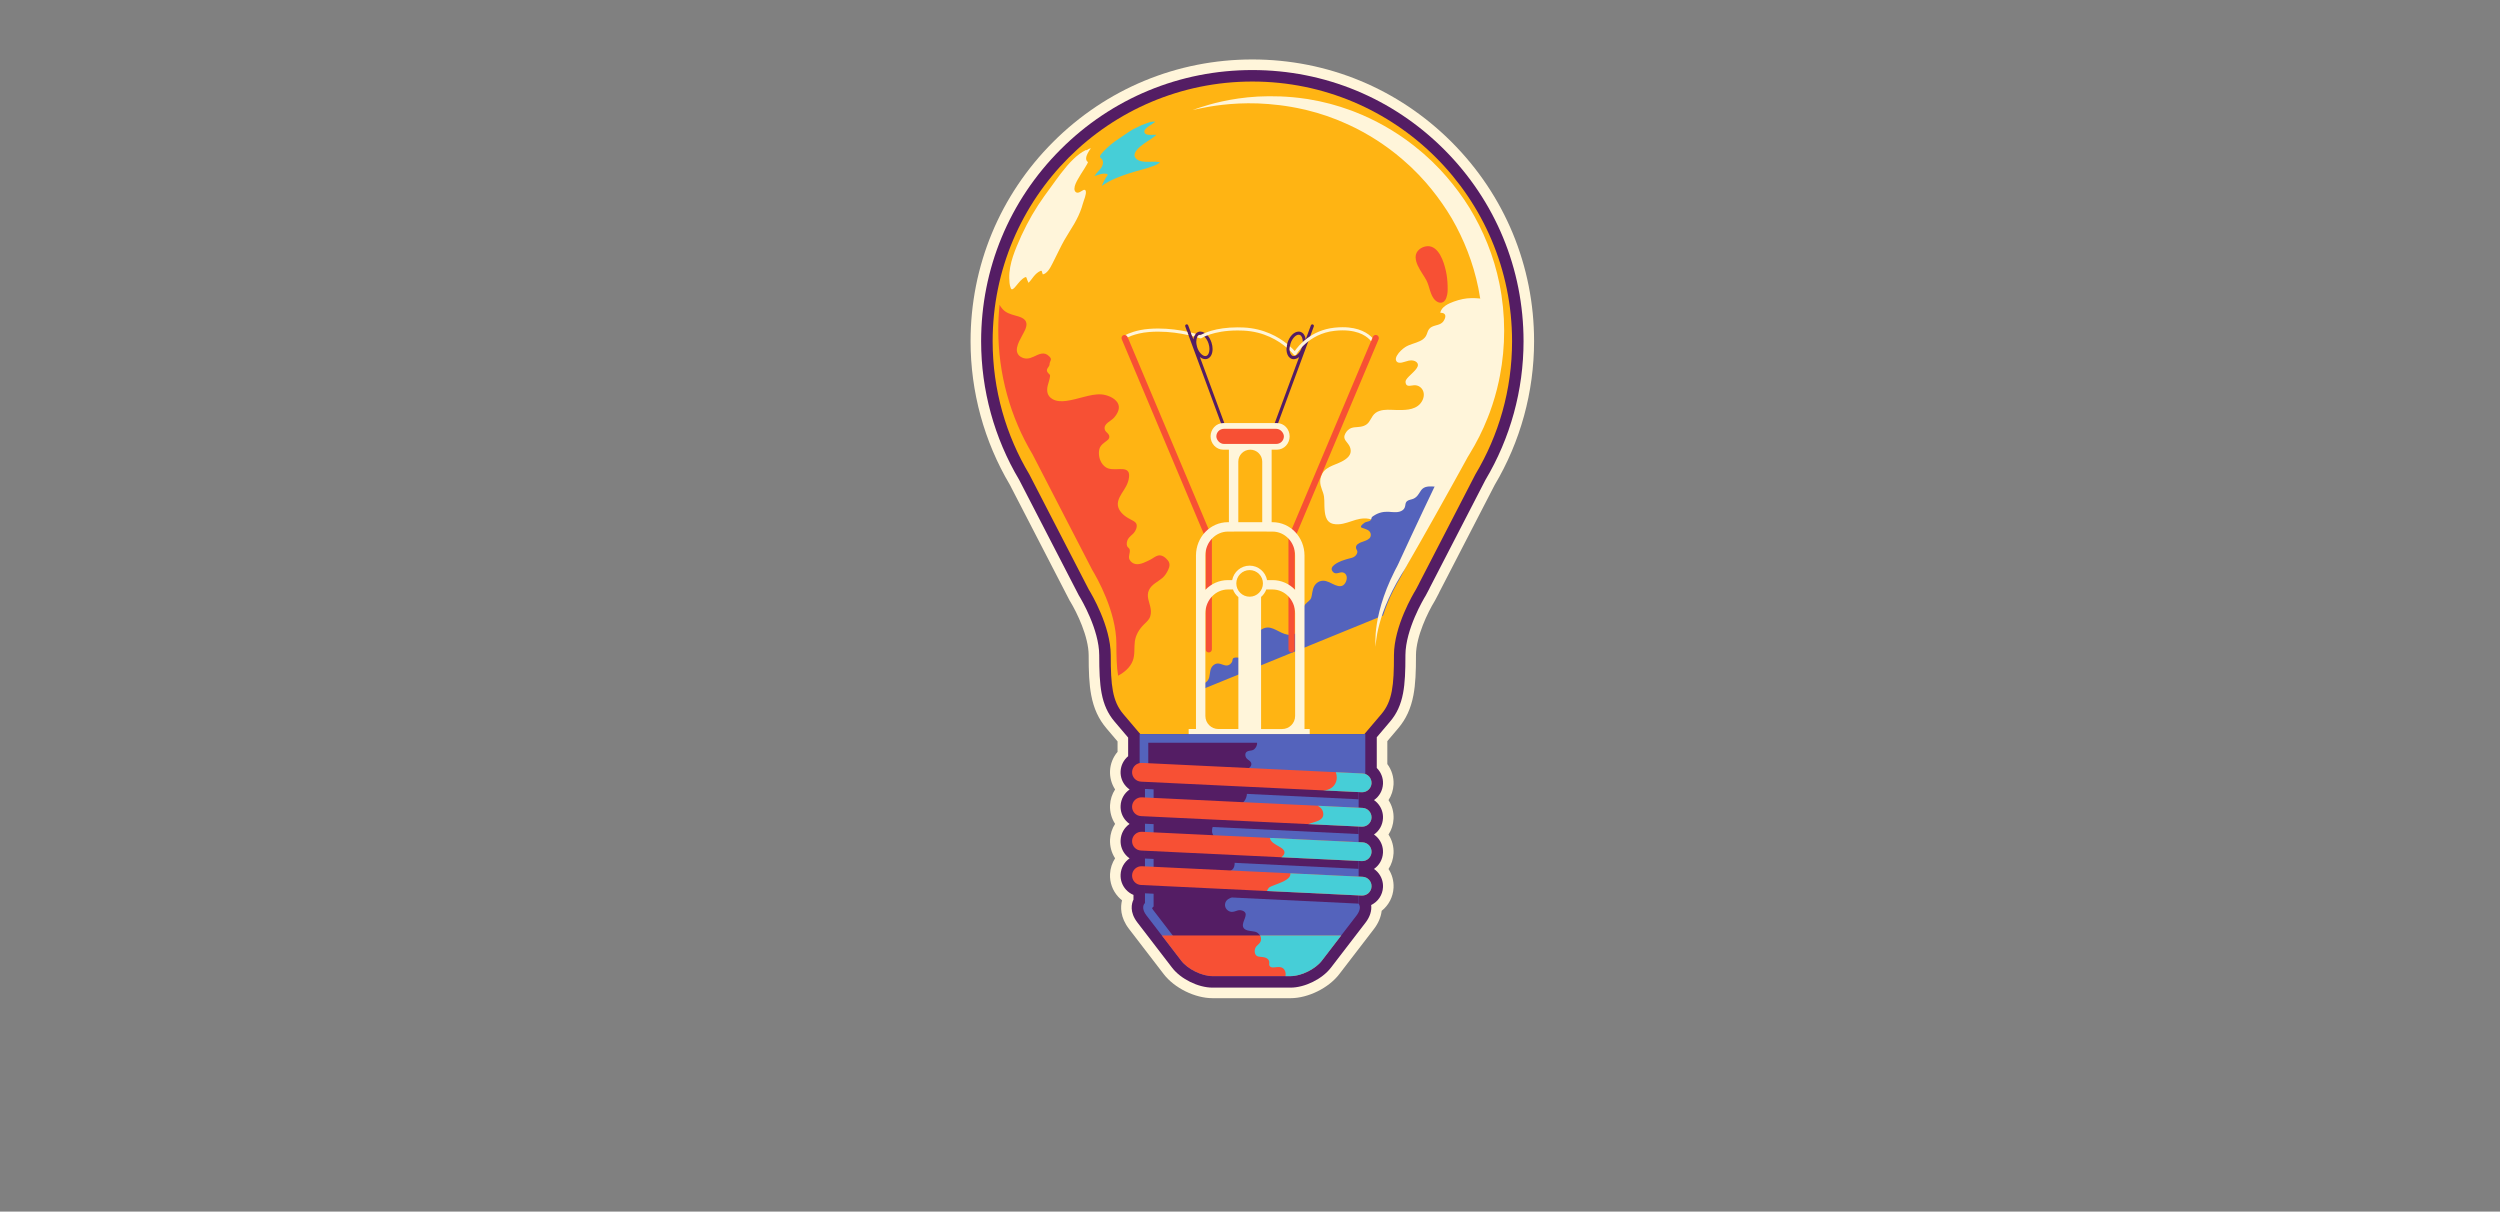<?xml version="1.0" encoding="UTF-8"?> <svg xmlns="http://www.w3.org/2000/svg" id="_Слой_2" data-name="Слой 2" viewBox="0 0 1465 710"><rect x="0" y="0" width="1465" height="710" fill="#808080" stroke="none"/> <defs> <style> .cls-1 { fill: #46ced7; } .cls-2 { fill: #f75034; } .cls-3 { fill: #fff5da; } .cls-4 { fill: #ffb413; } .cls-5 { fill: #5463bc; } .cls-6 { fill: none; } .cls-7 { fill: #541d64; } </style> </defs> <g id="lamp_On"> <g> <rect class="cls-6" width="1465" height="710"></rect> <g> <path class="cls-3" d="M710.55,584.93c-10.31,0-22.34-5.93-28.62-14.11l-20.35-26.5c-5.17-6.76-5.05-12.85-4.07-16.73-.8-.63-1.55-1.33-2.25-2.1-3.32-3.65-5.01-8.36-4.78-13.29,.16-3.37,1.2-6.53,2.97-9.23-2.11-3.22-3.15-7.02-2.97-10.95,.16-3.37,1.2-6.53,2.97-9.23-2.11-3.23-3.15-7.02-2.97-10.95,.16-3.37,1.2-6.53,2.97-9.23-2.11-3.22-3.15-7.02-2.97-10.94,.2-4.1,1.77-8.01,4.41-11.1v-6.09c-1.67-1.96-3.87-4.55-6.56-7.74-4.58-5.41-7.4-11.57-8.88-19.39-1.23-6.51-1.49-13.98-1.49-23.19v-.19c-.04-10.86-6.78-24.84-10.8-31.48l-.29-.44-35.06-67.9c-15.09-25.41-23.06-54.52-23.06-84.2,0-44.1,17.17-85.56,48.36-116.75,31.18-31.18,72.65-48.36,116.75-48.36s85.56,17.17,116.75,48.36c31.18,31.18,48.36,72.65,48.36,116.75,0,29.72-7.99,58.86-23.12,84.29l-32.47,62.89-.17,.41-2.33,4.42-.21,.35c-4,6.55-10.8,20.55-10.91,31.49,0,.19,0,.38,0,.55v.1c0,9.02-.26,16.39-1.49,22.89-1.48,7.82-4.31,13.98-8.89,19.4-2.61,3.09-4.76,5.62-6.41,7.56v13.44c2.54,3.41,3.85,7.61,3.65,11.89-.16,3.37-1.2,6.53-2.96,9.24,2.11,3.22,3.15,7.02,2.96,10.94-.16,3.37-1.2,6.54-2.97,9.24,2.11,3.22,3.15,7.02,2.97,10.94-.16,3.37-1.2,6.53-2.96,9.24,2.11,3.22,3.15,7.02,2.96,10.94-.26,5.4-2.84,10.32-6.96,13.57-.42,3.63-1.95,7.27-4.47,10.57l-20.37,26.52c-6.26,8.17-18.29,14.1-28.6,14.1h-45.67Z"></path> <path class="cls-7" d="M710.55,578.75c-8.41,0-18.6-5.03-23.71-11.69l-20.35-26.5c-4.7-6.14-3.38-11.11-2.27-13.41v-2.73c-1.66-.68-3.15-1.73-4.38-3.08-2.2-2.42-3.33-5.56-3.17-8.83,.19-3.94,2.19-7.4,5.27-9.51-.76-.53-1.47-1.14-2.1-1.84-2.2-2.42-3.33-5.55-3.17-8.82,.19-3.94,2.19-7.4,5.27-9.51-.76-.53-1.47-1.14-2.1-1.84-2.2-2.42-3.33-5.56-3.17-8.83,.19-3.94,2.19-7.4,5.28-9.51-.76-.53-1.47-1.15-2.11-1.85-2.2-2.42-3.33-5.55-3.17-8.82,.16-3.44,1.79-6.66,4.42-8.84v-10.92c-1.75-2.05-4.45-5.23-8.02-9.45-3.87-4.57-6.26-9.83-7.53-16.55-1.14-6.04-1.38-13.18-1.39-22.04v-.24c-.05-15.02-10.46-32.6-11.76-34.73l-.17-.26-34.99-67.77c-14.58-24.49-22.29-52.57-22.29-81.2,0-42.45,16.53-82.36,46.55-112.38,30.02-30.02,69.93-46.55,112.38-46.55s82.36,16.53,112.38,46.55c30.02,30.02,46.55,69.93,46.55,112.38,0,28.67-7.73,56.78-22.35,81.29l-32.67,63.28-.16,.38-2.11,4-.11,.18c-1.2,1.96-11.7,19.59-11.82,34.73,0,.17,0,.34,0,.49v.1c0,8.71-.24,15.75-1.38,21.78-1.27,6.72-3.67,11.98-7.54,16.55-3.47,4.11-6.12,7.23-7.87,9.28v17.99c2.47,2.44,3.82,5.84,3.65,9.31-.19,3.94-2.18,7.4-5.27,9.51,.76,.53,1.46,1.14,2.09,1.84,2.2,2.42,3.33,5.55,3.17,8.82-.19,3.94-2.19,7.41-5.27,9.52,.76,.53,1.47,1.14,2.1,1.84,2.2,2.42,3.33,5.55,3.17,8.82-.19,3.94-2.19,7.4-5.27,9.51,.76,.53,1.47,1.15,2.11,1.85,2.2,2.42,3.32,5.55,3.17,8.82-.22,4.57-2.92,8.55-6.93,10.46,.42,3.3-.7,6.91-3.23,10.22l-20.36,26.51c-5.11,6.66-15.3,11.69-23.7,11.69h-45.67Z"></path> <path class="cls-4" d="M886.07,199.97c0-84.05-68.14-152.19-152.19-152.19s-152.19,68.14-152.19,152.19c0,28.52,7.85,55.2,21.5,78.02h0l34.87,67.54,.04,.06c1.45,2.36,12.75,21.27,12.8,38.32,0,.12,0,.21,0,.26,0,8.67,.24,15.35,1.27,20.79,1.03,5.46,2.86,9.68,6.06,13.45,4.54,5.37,7.67,9.04,9.21,10.85l.78,.91h131.33l.77-.91c1.54-1.81,4.67-5.48,9.22-10.86,3.19-3.76,5.02-7.98,6.06-13.45,1.02-5.38,1.26-12,1.26-20.54,0-.16,0-.33,0-.53,.08-17.07,11.36-35.93,12.81-38.3l1.87-3.54,.15-.35,32.89-63.71h0c13.65-22.81,21.5-49.5,21.5-78.02Z"></path> <g> <path class="cls-1" d="M671.37,94.82c-2.13-.12-5.28-.6-6.3-2.81-.64-1.4,.12-2.86,.98-3.97,1.19-1.52,2.76-2.73,4.31-3.85,1.46-1.06,2.98-2.02,4.49-3,.67-.44,1.33-.89,1.95-1.41,.28-.23,.54-.48,.77-.76,0,0,0,0,0,0-.1-.02-.12-.02-.23-.03-.28-.02-.57-.02-.86-.01-.74,.02-1.48,.07-2.23,.06-1.19,0-2.96-.04-3.54-1.31-.71-1.53,1.43-2.99,2.43-3.72,.84-.61,1.71-1.17,2.57-1.74,.42-.28,.87-.56,1.27-.88-.9-.24-1.9-.14-2.79,.05-.57,.12-4.2,1.54-5.21,1.88-1.7,.81-3.36,1.74-5.1,2.47-.75,.45-1.48,.92-2.19,1.37-1.42,.91-2.8,1.87-4.18,2.83-1.44,1-2.93,1.95-4.35,2.99-1.64,1.2-3.19,2.5-4.66,3.9-1.1,1.04-2.22,2.16-3.17,3.35-.41,.51-.93,1.16-.65,1.84,.23,.55,.83,.91,1.16,1.4,.75,1.12,.58,2.62,.06,3.79-1.03,2.29-3.34,3.74-4.52,5.92,2.41-.72,4.8-1.9,7.34-1.24,.29,.08,.48,.47,.3,.73-1.36,1.97-2.5,4.05-3.36,6.26,2.58-1.84,5.38-3.31,8.31-4.53,4.88-2.04,9.93-3.59,15.03-4.97,2.28-.61,4.56-1.25,6.76-2.12,1.28-.5,3.01-1.15,3.96-2.29-2.72-.55-5.61-.06-8.36-.21Z"></path> <path class="cls-3" d="M636.9,87.97c-.21,.11-.42,.07-.57-.04-2.73,1.28-5.14,3.23-7.3,5.3-2.65,2.54-5,5.37-7.24,8.27-2.07,2.68-4.02,5.45-6.02,8.19-2.54,3.48-5.1,6.93-7.44,10.55-4.91,7.58-9,15.56-12.44,23.91-1.65,4.01-3.14,8.11-3.92,12.39-.39,2.14-.59,4.31-.54,6.49,.04,1.83,.14,3.84,.78,5.57,.24,.66,.55,1.19,1.2,.85,.86-.45,1.52-1.35,2.14-2.07,1.54-1.8,3.07-4.01,5.32-4.99,.24-.1,.57,.05,.64,.3,.3,1.04,.69,2.07,1.2,3.03,1.14-1.08,2.01-2.45,2.99-3.66,1.15-1.41,2.47-2.7,4.19-3.37,.31-.12,.63,.12,.67,.43,.07,.59,.36,1.12,.54,1.68,.54-.12,1.05-.35,1.51-.67,1.28-.89,2.23-2.25,2.99-3.58,.85-1.48,1.58-3.04,2.35-4.56,1.9-3.77,3.69-7.6,5.76-11.28,1.82-3.24,3.92-6.31,5.77-9.52,1.75-3.04,3.29-6.21,4.38-9.55,.46-1.41,.81-2.85,1.32-4.25,.45-1.23,.89-2.49,1.09-3.79,.1-.68,.26-2.24-.76-2.36-.43-.05-.94,.29-1.29,.49-.49,.28-.97,.59-1.48,.84-.84,.42-1.79,.59-2.5-.16-.48-.5-.65-1.19-.63-1.87,.05-1.91,1.09-3.79,1.98-5.42,1.16-2.11,2.49-4.13,3.78-6.16,.53-.84,1.06-1.69,1.54-2.57,.24-.45,.5-.92,.66-1.41-1.78-1.09-1.04-3.48-.23-5.06,.54-1.07,1.2-2.08,1.92-3.05-.38,.09-.76,.21-1.13,.33-.4,.27-.8,.53-1.23,.76Z"></path> <path class="cls-2" d="M848.3,167.26c-.09-2.8-.37-5.61-.98-8.35-.72-3.25-1.72-6.57-3.37-9.47-1.59-2.8-4.09-5.4-7.56-5.17-3.39,.22-6.88,2.73-6.84,6.36,.03,3.48,2.08,6.73,3.86,9.58,.83,1.33,1.71,2.64,2.45,4.03,1.01,1.89,1.49,4.02,2.15,6.05,.7,2.14,1.52,4.41,3.3,5.9,.73,.61,1.58,1.09,2.52,1.19,.03,0,.05,.01,.08,.01,.63,.08,1.25-.07,1.79-.39,.11-.06,.21-.13,.31-.2,0,0,.02,0,.03-.02,0,0,.01-.01,.02-.02,.27-.2,.5-.45,.7-.73,.68-.93,1.03-2.14,1.26-3.22,.4-1.84,.34-3.69,.28-5.56Z"></path> <path class="cls-3" d="M789.77,268.03c-1.96,1.95-4.58,3-7.1,4.02-2.41,.98-4.98,1.99-6.76,3.96-2.02,2.22-2.69,5.6-2,8.48,.36,1.52,.99,2.95,1.47,4.43,.47,1.46,.64,2.89,.67,4.42,.04,2.28,.02,4.57,.32,6.84,.24,1.87,.73,3.89,2.08,5.29,1.54,1.59,3.85,1.88,5.96,1.76,3.51-.19,6.72-1.63,10.05-2.6,3.34-.98,6.75-1.24,10.05,.07,2.95,1.17,5.42,3.17,8.07,4.88,1.41,.91,2.88,1.74,4.48,2.27,1.87,.62,3.83,.8,5.79,.75,2-.05,3.98-.33,5.97-.53,1.53-.15,3.07-.24,4.6-.3l20.89-40.45h0c13.65-22.81,21.5-49.5,21.5-78.02,0-5.8-.34-11.51-.97-17.14-2.6-.53-5.21-1-7.85-1.26-3.24-.31-6.53-.32-9.73,.32-1.78,.35-3.55,.88-5.26,1.49-3.04,1.09-7.38,3.01-7.98,6.6,.9-.03,1.89,.07,2.51,.73,.68,.73,.48,1.82,.15,2.66-.47,1.19-1.15,2.21-2.27,2.87-1.09,.65-2.36,.92-3.56,1.27-1.31,.39-2.61,.91-3.45,2.05-.9,1.22-1.07,2.8-1.85,4.09-1.58,2.61-4.99,3.55-7.69,4.48-1.49,.51-3,1.05-4.34,1.91-.92,.6-1.78,1.29-2.57,2.06-.89,.87-1.72,1.84-2.33,2.93-.49,.87-.93,2.02-.48,2.99,.61,1.3,2.08,1.37,3.31,1.12,1.39-.28,2.71-.83,4.09-1.14,1.65-.38,4.19-.09,5.12,1.59,.73,1.32-.34,2.78-1.16,3.76-1.2,1.43-2.63,2.64-3.93,3.97-.57,.58-1.14,1.19-1.56,1.89-.44,.73-.44,1.4-.2,2.24,.59,2.11,3.32,1.04,4.87,.96,2.46-.14,4.68,1.41,5.41,3.77,.79,2.54-.25,5.29-1.97,7.2-1.71,1.89-4.18,2.82-6.64,3.22-2.5,.41-5.04,.36-7.57,.31-3.2-.06-6.5-.48-9.6,.58-1.65,.56-2.92,1.48-3.9,2.91-.79,1.17-1.4,2.46-2.23,3.6-1.74,2.36-4.33,2.78-7.08,2.96-1.45,.09-2.93,.22-4.2,.98-1.38,.82-2.56,2.4-3.01,3.95-.66,2.28,1.52,3.84,2.59,5.58,.74,1.2,1.19,2.62,1.01,4.04-.16,1.24-.83,2.32-1.7,3.19Z"></path> <path class="cls-5" d="M847.4,282.93c-1.1,.8-2.12,1.67-3.44,2.09-.95,.3-1.94,.27-2.92,.17-1.25-.12-2.49-.22-3.75-.12-1.33,.11-2.66,.42-3.68,1.33-.77,.68-1.29,1.57-1.83,2.42-.56,.89-1.17,1.77-1.97,2.46-.98,.85-1.98,1.21-3.23,1.5-1.5,.34-2.74,1.01-2.97,2.67-.2,1.42-.41,2.58-1.64,3.5-2.26,1.68-5.39,1.15-8,.98-3.14-.2-6.05,.42-8.71,2.15-.38,.25-.9,.52-1.22,.85-.23,.24-.27,.47-.35,.79-.11,.47-.23,.9-.61,1.22-1.08,.9-2.61,.66-3.7,1.56-.51,.42-1.91,1.39-1.89,2.18,.01,.41,.6,.6,.91,.72,1.37,.55,3.02,.8,4.07,1.94,1.05,1.14,1.13,2.99,.03,4.11-1.18,1.2-3.04,1.62-4.56,2.2-1.45,.55-3.53,1.49-3.34,3.4,.07,.78,.74,1.36,.81,2.15,.09,1.05-.67,2.15-1.45,2.78-1.02,.82-2.36,1.09-3.6,1.38-.98,.23-1.93,.54-2.88,.86-1.89,.62-3.82,1.44-5.41,2.65-.66,.5-1.36,1.15-1.64,1.96-.31,.92,.15,1.76,.79,2.41,1.92,1.94,4.3-.72,6.42,.47,2.21,1.25,1.78,4.26,.58,6.06-.63,.95-1.43,1.6-2.59,1.72-1.11,.11-2.21-.23-3.23-.64-2.29-.93-4.64-2.62-7.21-2.54-2.87,.1-4.96,2.18-5.73,4.81-.36,1.23-.52,2.52-.76,3.78-.15,.78-.31,1.6-.77,2.26-.51,.72-1.26,1.27-1.92,1.85-.85,.76-1.58,1.53-2.06,2.59-1.76,3.89-.12,8.42-1.66,12.35-.76,1.94-2.35,3.25-4.34,3.83-2.35,.69-4.73,0-6.89-.97-2.19-.99-4.26-2.37-6.63-2.91-2.45-.56-5.17,.34-6.63,2.45-1.44,2.09-1.47,4.83-1.37,7.27,.1,2.25,.72,4.9-.36,7-.81,1.58-2.53,1.88-4.15,1.73-2.08-.19-4.09-.85-6.17-.98-.85-.05-2.47-.23-3.15,.45-.4,.41-.34,1.18-.51,1.7-.31,.91-.99,1.58-1.8,2.07-.98,.59-2.05,.45-3.1,.13-1.33-.4-2.71-1.08-4.13-.87-1.36,.21-2.65,1.32-3.25,2.53-1.11,2.24-.57,4.95-1.89,7.14-.54,.89-1.35,1.38-2.2,1.92-1.23,.77-2.3,1.82-2.77,3.22-.11,.34-.2,.69-.26,1.04l107.76-44.01c3.47-11.02,8.93-20.16,9.91-21.77l1.87-3.54,.15-.36,27.62-53.49c-.94,.31-1.81,.8-2.61,1.39Z"></path> <path class="cls-2" d="M654.2,377.22v.28c0,6.63,.13,13.43,1.01,18.46,3.78-2.02,7.11-4.85,8.62-8.83,1.34-3.55,.68-7.48,1.18-11.18,.53-3.95,2.56-7.25,5.35-10.03,1.09-1.09,2.31-2.11,3.1-3.44,1.03-1.75,1.13-3.91,.81-5.87-.6-3.71-2.7-7.14-.95-10.87,1.57-3.33,5.15-4.76,7.81-7.03,1.56-1.32,2.54-2.96,3.42-4.78,.94-1.94,1.22-3.8-.22-5.58-1.33-1.64-3.45-3.36-5.69-2.81-1.73,.42-3.05,1.72-4.62,2.47-2.52,1.21-5.63,2.99-8.52,2.54-1.51-.24-2.96-1.28-3.61-2.68-.9-1.94,.54-3.85,.12-5.8-.19-.91-1.16-1.19-1.51-2.03-.49-1.19-.13-2.99,.47-4.07,.82-1.47,2.31-2.38,3.41-3.61,1.1-1.23,2.15-3.49,1.61-5.18-.41-1.27-1.82-1.91-2.91-2.49-1.46-.77-2.9-1.55-4.2-2.6-2.59-2.1-4.51-4.97-3.64-8.4,.8-3.18,3.1-5.8,4.62-8.65,.9-1.69,1.55-3.48,1.75-5.39,.12-1.17,.14-2.58-.68-3.52-1.36-1.57-4.21-1.22-6.05-1.19-2.25,.04-4.86,.2-6.83-1.08-2.76-1.79-4.13-5.26-4.09-8.46,.02-1.49,.29-3.02,1.24-4.2,1.02-1.28,2.44-2.11,3.67-3.16,.72-.62,1.24-1.15,1.19-2.18-.03-.7-.31-1.24-.78-1.75-.71-.77-1.6-1.37-1.88-2.44-.87-3.36,3.59-4.85,5.34-6.81,2.08-2.33,4.02-5.73,2.21-8.78-1.78-2.98-6.13-4.67-9.43-4.94-3.46-.28-6.95,.59-10.27,1.43-3.43,.87-6.84,1.89-10.36,2.36-2.75,.36-5.76,.38-8.21-1.1-3.04-1.83-3.48-4.75-2.68-7.99,.42-1.7,1.07-3.37,1.3-5.11,.08-.58,.12-.85-.24-1.28-.23-.28-.54-.5-.78-.78-.38-.43-.73-.92-.78-1.51-.07-.82,.45-1.51,.9-2.14,.27-.38,.5-.67,.59-1.13,.08-.41,.06-.82,.16-1.23,.15-.6,.5-1.13,.65-1.72,.24-.92-.44-1.57-1.04-2.19-2.85-2.93-5.99-1.16-9.09,.3-2.6,1.22-5.04,1.62-7.6,0-1.88-1.19-2.48-3.14-2.1-5.27,.46-2.56,1.86-4.93,3.05-7.2,1.05-2,2.68-4.52,2.49-6.89-.25-3.13-3.98-4.07-6.46-4.75-2.89-.8-5.52-1.56-7.59-3.86-.7-.77-1.26-1.6-1.71-2.46-.49,4.84-.75,9.73-.75,14.66,0,25.79,6.96,51.07,20.14,73.09l34.98,67.73c2.63,4.33,14.02,24.19,14.09,43.09Z"></path> </g> <path class="cls-3" d="M698.94,64.48s.37-.14,1.1-.4c.73-.27,1.82-.65,3.26-1.13,2.88-.95,7.18-2.26,12.84-3.51,5.66-1.23,12.7-2.39,20.97-2.86,8.27-.41,17.78-.24,28.19,1.33,.33,.04,.65,.09,.98,.13,.33,.06,.65,.12,.98,.18,.65,.12,1.31,.24,1.97,.37,1.32,.25,2.67,.49,4.02,.76,1.34,.32,2.7,.64,4.07,.97,.69,.16,1.38,.33,2.07,.5,.69,.17,1.37,.39,2.07,.59,1.38,.41,2.78,.82,4.19,1.23,1.41,.43,2.8,.96,4.22,1.44,2.86,.93,5.66,2.16,8.56,3.33,11.42,4.98,23.06,11.86,33.83,20.99,.67,.57,1.37,1.11,2.03,1.71,.65,.6,1.31,1.2,1.97,1.8,.66,.6,1.32,1.21,1.98,1.82l.99,.91,.95,.96c1.27,1.29,2.55,2.58,3.83,3.88,1.24,1.35,2.45,2.73,3.69,4.11,4.84,5.6,9.38,11.69,13.46,18.25,8.03,13.18,14.23,28.21,17.49,44.3,3.75,18.4,3.6,36.98,.29,54.09-.21,1.07-.43,2.13-.64,3.19-.25,1.05-.49,2.1-.74,3.15l-.37,1.57-.42,1.55c-.28,1.03-.56,2.06-.84,3.08-.31,1.01-.63,2.02-.94,3.03l-.47,1.51-.52,1.49c-.35,.99-.69,1.97-1.03,2.96-.38,.97-.75,1.94-1.12,2.9-3,7.7-6.68,14.85-10.72,21.44l-.75,1.24c-.13,.22-.18,.26-.29,.46l-.33,.61c-.44,.81-.88,1.61-1.32,2.41-.88,1.6-1.75,3.18-2.62,4.75-1.74,3.14-3.44,6.21-5.1,9.22-3.36,6.01-6.57,11.77-9.63,17.25-3.09,5.46-6.01,10.64-8.76,15.51-2.76,4.82-5.34,9.34-7.73,13.51-.06,.12-.1,.21-.14,.29-.28,.49-.57,.99-.85,1.47-.27,.45-.51,.91-.79,1.35-.28,.43-.55,.86-.83,1.29-.26,.41-.52,.83-.77,1.23-1.01,1.65-1.96,3.26-2.84,4.85-1.76,3.18-3.3,6.22-4.59,9.11-2.62,5.77-4.33,10.87-5.46,15.08-.59,2.1-.94,3.99-1.3,5.62-.25,1.64-.5,3.03-.63,4.16-.11,1.13-.19,2-.25,2.59-.06,.59-.09,.91-.09,.94,0,.12,0,.12,0,.12,0,.24,0,.24,0,.24,0,0,0,0,0-.24,0,0,0,0,0-.12-.02-.07-.04-1.27-.09-3.56,0-1.15,.09-2.56,.17-4.25,.18-1.67,.33-3.63,.71-5.82,.7-4.38,1.94-9.76,4.08-15.9,1.05-3.08,2.36-6.33,3.89-9.76,.77-1.71,1.61-3.46,2.51-5.25,.23-.45,.46-.89,.7-1.35,.23-.43,.47-.87,.7-1.31,.24-.44,.43-.89,.65-1.34,.2-.42,.4-.84,.6-1.27,.03-.08,.06-.16,.11-.28,2.05-4.43,4.27-9.22,6.65-14.34,2.38-5.08,4.92-10.48,7.6-16.18,2.71-5.69,5.56-11.67,8.53-17.92,1.5-3.12,3.03-6.31,4.59-9.55,.78-1.62,1.58-3.26,2.37-4.91,.4-.83,.8-1.66,1.21-2.49l.3-.63c.11-.21,.32-.56,.41-.74l.64-1.18c3.44-6.29,6.54-13.05,9.03-20.24,.31-.9,.62-1.8,.93-2.71,.28-.91,.57-1.83,.85-2.75l.43-1.38,.38-1.4c.26-.93,.51-1.87,.77-2.81,.23-.95,.46-1.9,.68-2.85l.34-1.43,.3-1.45c.2-.97,.4-1.94,.6-2.91,.17-.98,.34-1.96,.51-2.94,.18-.98,.32-1.97,.45-2.97,.13-.99,.29-1.99,.41-2.99,.2-2.01,.46-4.02,.58-6.05,.33-4.06,.43-8.18,.36-12.33-.13-8.3-1.01-16.74-2.72-25.12-2.97-14.66-8.44-28.38-15.49-40.61-3.59-6.08-7.59-11.78-11.87-17.09-1.09-1.31-2.18-2.61-3.26-3.9-1.14-1.24-2.28-2.48-3.4-3.71l-.84-.92-.88-.88c-.59-.59-1.18-1.17-1.76-1.75-.59-.58-1.17-1.16-1.75-1.74-.59-.58-1.21-1.11-1.81-1.66-9.6-8.88-20.05-15.85-30.46-21.17-2.64-1.25-5.2-2.58-7.83-3.63-1.31-.54-2.58-1.13-3.88-1.62-1.3-.48-2.6-.96-3.87-1.43-.64-.23-1.27-.49-1.91-.7-.64-.2-1.28-.41-1.92-.61-1.28-.4-2.54-.8-3.79-1.2-1.26-.35-2.52-.67-3.76-1-.62-.16-1.24-.33-1.85-.49l-.92-.24-.92-.2c-9.79-2.26-18.91-3.21-26.96-3.54-8.05-.28-15.03,.18-20.7,.81-5.68,.65-10.06,1.47-13.02,2.08-1.48,.31-2.61,.56-3.36,.74-.76,.17-1.14,.26-1.14,.26Z"></path> <path class="cls-5" d="M667.83,455.03v-24.86h132.23v30.87h-3.9v68.48c1.23,1.67,.91,4.16-1.22,6.95l-20.35,26.5c-3.82,4.98-12.09,9.05-18.36,9.05h-45.67c-6.28,0-14.55-4.07-18.37-9.05l-20.35-26.5c-2.31-3.02-2.48-5.68-.88-7.33v-74.1h-3.13Z"></path> <path class="cls-7" d="M741.43,556.78c-.25-1.19-.55-2.36-.9-3.49-.72-2.37-1.64-5.31-3.8-6.77-.8-.54-1.88-.66-2.81-.8-1.04-.16-2.09-.25-3.1-.56-1.64-.5-2.69-1.62-2.48-3.39,.2-1.62,1.04-3.08,1.45-4.64,.18-.69,.31-1.47,0-2.14-.39-.85-1.38-1.26-2.22-1.5-1.22-.35-2.19-.02-3.36,.38-1.07,.37-2.22,.69-3.34,.34-2.16-.67-3.47-2.78-2.87-5.02,.28-1.04,.96-1.81,1.85-2.38,.84-.54,1.86-.86,2.56-1.58,1.62-1.65,.23-4.83-1.68-5.6-.91-.37-1.95-.6-2.63-1.37-.61-.69-.62-1.54-.49-2.41,.3-2,1.14-3.93,2.82-5.13,.84-.6,1.83-1.02,2.38-1.94,.73-1.23,.76-2.78,.68-4.17-.07-1.34-.24-2.69-.39-4.03-.12-1.1-.36-2.23-.82-3.24-.9-1.96-2.6-3.22-4.53-4.08-1.85-.82-3.91-1.32-5.55-2.54-1.61-1.2-2.19-2.94-1.89-4.9,.35-2.3,1.57-4.33,3.51-5.62,1.75-1.16,3.85-1.68,5.88-2.17-.13-1.07-.1-2.18,.43-3.15,.47-.84,1.27-1.4,2.12-1.79,2.05-.93,4.43-1.2,6.14-2.77,2.23-2.04,3.1-6,1.5-8.66-.64-1.06-1.62-1.86-2.44-2.76-.81-.89-1.54-1.93-1.87-3.1-1.07-3.75,3.85-4.29,6.13-5.62,1.6-.93,2.27-2.81,.72-4.19-.7-.63-1.57-1.07-2.12-1.86-.54-.77-.76-2.06-.31-2.92,.42-.82,1.33-1.1,2.18-1.25,1.04-.19,2-.2,2.83-.93,1.03-.91,1.85-2.51,1.6-3.79h-63.72v14.71h3.13v81.23l-.93,.96c.13,.28,.36,.7,.76,1.22l20.35,26.5c2.84,3.7,9.68,7.07,14.34,7.07h30.88v-10.16Z"></path> <path class="cls-2" d="M785.94,548.18l-11.35,14.78c-3.82,4.98-12.09,9.05-18.36,9.05h-45.67c-6.28,0-14.55-4.07-18.37-9.05l-11.34-14.78h105.09Z"></path> <path class="cls-1" d="M738.38,548.18c.27,.38,.33,.7,.42,.99,.25,.83,.22,1.66-.08,2.48-.58,1.58-2.32,2.25-3.02,3.74-.84,1.78-.58,4.67,1.68,5.14,1.68,.34,3.44,.13,4.98,1.07,.71,.44,1.26,1.1,1.41,1.94,.13,.73-.23,1.66,.11,2.33,.8,1.56,3.16,.97,4.5,.84,1.65-.16,3.23,.08,4.24,1.52,.77,1.1,.9,2.48,.68,3.78h2.93c6.27,0,14.54-4.07,18.36-9.05l11.35-14.78h-47.56Z"></path> <path class="cls-7" d="M670.96,453.57v8.76l125.2,6.06v-9.4l-125.2-5.42Zm125.2,24.07l-125.2-6.05v11.12l125.2,6.05v-11.13Zm0,40.75l-125.2-6.05v11.14l125.2,6.05v-11.13Zm0-20.37l-125.2-6.05v11.13l125.2,6.05v-11.12Z"></path> <path class="cls-2" d="M803.72,459.02c.14-3.04-2.2-5.62-5.23-5.76l-129.33-6.2c-3.03-.14-5.61,2.2-5.76,5.23-.15,3.04,2.2,5.61,5.23,5.76l129.33,6.2c.09,0,.18,0,.27,0,2.92,0,5.35-2.3,5.49-5.24Zm-140.32,13.46c-.15,3.04,2.2,5.62,5.23,5.76l129.33,6.19c.09,0,.18,0,.27,0,2.92,0,5.35-2.29,5.49-5.24,.14-3.03-2.2-5.62-5.23-5.76l-129.33-6.19c-3.03-.14-5.61,2.2-5.76,5.23Zm0,20.18c-.15,3.04,2.2,5.62,5.23,5.76l129.33,6.19c.09,0,.18,0,.27,0,2.92,0,5.35-2.29,5.49-5.24,.14-3.03-2.2-5.61-5.23-5.75l-129.33-6.19c-3.03-.15-5.61,2.19-5.76,5.23Zm0,20.18c-.15,3.04,2.2,5.62,5.23,5.76l129.33,6.2c.09,0,.18,0,.27,0,2.92,0,5.35-2.29,5.49-5.24,.14-3.04-2.2-5.62-5.23-5.76l-129.33-6.19c-3.03-.14-5.61,2.2-5.76,5.23Z"></path> <g> <path class="cls-1" d="M783.35,455.65c0,3.36-2.15,6.19-5.37,7.13-.89,.26-1.8,.36-2.72,.38l22.7,1.09c.09,0,.18,0,.27,0,2.92,0,5.35-2.3,5.49-5.24,.14-3.04-2.2-5.62-5.23-5.76l-15.71-.75c.36,1.01,.57,2.07,.57,3.14Z"></path> <path class="cls-1" d="M798.49,473.43l-26.29-1.26c1.27,.7,2.36,1.65,2.89,3.03,.42,1.1,.56,2.38,.05,3.47-.45,.96-1.35,1.62-2.27,2.09-1.98,1-4.19,1.37-6.25,2.17l31.34,1.5c.09,0,.18,0,.27,0,2.92,0,5.35-2.29,5.49-5.24,.14-3.03-2.2-5.62-5.23-5.76Z"></path> <path class="cls-1" d="M798.49,493.62l-54.3-2.6c.12,2.34,3.47,3.96,5.22,4.98,1.05,.61,2.27,1.27,2.95,2.32,.64,.97,.39,2.05-.3,2.91-.35,.44-.74,.8-1.17,1.12l47.08,2.25c.09,0,.18,0,.27,0,2.92,0,5.35-2.29,5.49-5.24,.14-3.03-2.2-5.61-5.23-5.75Z"></path> <path class="cls-1" d="M798.49,513.79l-42.41-2.03c.03,.13,.06,.27,.07,.41,.07,.88-.42,1.67-1.02,2.27-1.67,1.68-4.15,2.58-6.3,3.44-1.1,.44-2.2,.84-3.29,1.28-.7,.28-1.46,.56-2,1.11-.51,.52-.84,1.16-1.04,1.86l55.47,2.66c.09,0,.18,0,.27,0,2.92,0,5.35-2.29,5.49-5.24,.14-3.04-2.2-5.62-5.23-5.76Z"></path> </g> <path class="cls-7" d="M746.38,249.6c-.18,.47,.07,1,.54,1.18,.11,.04,.22,.06,.32,.06,.37,0,.72-.23,.86-.6l21.79-58.93c.17-.47-.07-1-.54-1.18-.48-.18-1,.07-1.18,.54l-3.02,8.16c-.29-2.02-1.24-3.73-3.03-4.34-.37-.12-.74-.18-1.12-.18-2.83,.09-5.29,2.81-6.51,6.45-.01,.05-.02,.09-.03,.14-.01,.03-.02,.08-.03,.11-.18,.59-.32,1.17-.4,1.74-.1,.62-.15,1.22-.15,1.8,0,.35,.03,.7,.06,1.04,0,.04,.01,.08,.01,.11,.03,.31,.09,.62,.15,.91,0,0,0,.01,0,.02,.39,1.73,1.32,3.14,2.91,3.69,.37,.12,.75,.17,1.12,.17,1.14-.03,2.22-.5,3.17-1.28l-14.93,40.41Zm16.52-46.13c-1,3.22-3.31,5.25-4.76,5.18-.2,0-.38-.03-.56-.08-.49-.14-.95-.57-1.28-1.22-.36-.69-.6-1.64-.59-2.8,0-.41,.05-.84,.11-1.28,.07-.43,.15-.86,.27-1.29,.06-.22,.09-.43,.16-.65,1.01-3.22,3.31-5.26,4.76-5.18,.19,0,.38,.03,.56,.09,1.01,.27,1.87,1.77,1.87,4.01,0,.99-.16,2.1-.53,3.23Zm-68.34-12.16l4.29,11.62h0l17.49,47.31c.13,.37,.48,.6,.86,.6,.11,0,.22-.02,.32-.06,.47-.18,.72-.71,.54-1.18l-14.93-40.41c.96,.78,2.03,1.25,3.17,1.28,.38,0,.75-.05,1.12-.17,2.19-.76,3.14-3.15,3.15-5.76,0-1.2-.2-2.49-.62-3.79-1.2-3.58-3.6-6.27-6.38-6.44-.05,0-.08-.02-.13-.02-.38,0-.76,.06-1.12,.18-1.78,.61-2.73,2.32-3.03,4.34l-3.02-8.16c-.18-.47-.7-.72-1.18-.54-.47,.18-.71,.71-.54,1.18Zm6.46,8.94c0-2.25,.86-3.74,1.87-4.01,.18-.06,.37-.09,.56-.09,1.44-.09,3.75,1.96,4.76,5.18,.36,1.12,.53,2.23,.53,3.22,0,2.24-.87,3.73-1.88,4.02-.17,.05-.36,.08-.56,.08-1.44,.08-3.76-1.96-4.76-5.18-.05-.18-.07-.34-.13-.51-.12-.47-.23-.94-.3-1.39-.07-.45-.11-.9-.11-1.33Z"></path> <path class="cls-2" d="M755.33,314c-.17,.28-.29,.58-.29,.93v65.58c0,1.02,.82,1.84,1.84,1.84s1.83-.82,1.83-1.84v-65.1l49.16-116.6c.39-.93-.05-2.01-.98-2.4-.93-.4-2.01,.04-2.4,.98l-49.16,116.62Zm-97.98-115.19l49.15,116.61v65.09c0,1.02,.83,1.84,1.84,1.84s1.83-.82,1.83-1.84v-65.58c0-.34-.12-.64-.28-.91l-49.17-116.63c-.39-.93-1.47-1.37-2.4-.98-.94,.39-1.37,1.47-.97,2.4Z"></path> <path class="cls-3" d="M700.74,195.58c-.83-.23-1.81-.49-2.92-.75l.76,2.08c.41,.1,.79,.2,1.14,.3,.24-.63,.59-1.16,1.01-1.62Zm55.14,7.34c-.1,.56-.18,1.1-.18,1.62,0,.29,.05,.53,.08,.79,.16,.16,.32,.31,.46,.45,1.25,1.25,1.84,2.04,1.84,2.04,.17,.23,.44,.36,.72,.36,.02,0,.05,0,.07,0,.31-.02,.58-.2,.74-.46,.01,0,1.68-3.01,5.38-6.28,3.7-3.28,9.33-6.76,17.19-7.59,1.65-.18,3.17-.26,4.59-.26,10.22,.01,14.82,4.05,16.65,6.29l.79-1.88c-2.44-2.61-7.62-6.27-17.44-6.25-1.48,0-3.08,.08-4.78,.26-13.74,1.48-21.1,10.54-23.28,13.71-.61-.68-1.57-1.67-2.84-2.8Zm-54.39-5.22c1.13,.34,1.76,.56,1.76,.56,.28,.1,.59,.07,.83-.1,0,0,.36-.25,1.2-.67,.84-.42,2.12-.98,3.86-1.55,3.48-1.14,8.81-2.29,16.12-2.29,1.08,0,2.2,.02,3.37,.08,12.17,.56,20.67,5.98,25.32,9.93,.05-.68,.17-1.38,.35-2.09-5.02-4.05-13.58-9.11-25.59-9.66-1.19-.06-2.35-.08-3.45-.08-13.07,0-20.12,3.58-21.81,4.58-.14-.05-.32-.11-.53-.17-.01,0-.02,0-.03,0-.55,.15-1.05,.67-1.4,1.47Zm-42.05-1.37c.55,.13,1.05,.48,1.29,1.05l.13,.3c.57-.28,1.34-.62,2.34-.98,2.35-.85,5.82-1.81,10.29-2.16,1.77-.14,3.5-.2,5.19-.2,6.79,0,12.95,.99,17.41,1.98,.13,.03,.24,.05,.37,.08l-.76-2.04c-4.48-.95-10.44-1.85-17.02-1.85-1.74,0-3.52,.06-5.33,.21-7.37,.58-12.17,2.72-13.9,3.63Z"></path> <path class="cls-3" d="M764.44,427.21v-101.71c-.02-10.67-8.28-19.48-18.72-19.5h-.54v-42.49s3.12,0,3.12,0c4.28-.03,7.42-3.65,7.43-7.8,0-4.15-3.15-7.76-7.43-7.79h-31.47c-4.26,.03-7.42,3.64-7.43,7.79,0,4.15,3.16,7.76,7.43,7.8h3.31v42.49s-.58,0-.58,0c-10.45,.02-18.7,8.83-18.72,19.5v101.71h-4.28v2.96h70.93v-2.96h-3.06Zm-38.79-156.69c0-3.87,3.14-7.01,7.01-7.01s7.01,3.14,7.01,7.01v35.48h-14.02v-35.48Zm-19.3,54.98c0-7.83,6.02-13.98,13.21-13.99h3.49c.06,0,.12-.01,.18-.02h18.86c.06,0,.12,.02,.18,.02h3.45c7.2,.01,13.2,6.17,13.21,13.99v20.14c-3.37-3.51-8.02-5.69-13.21-5.7h-3.23c-.91-4.82-5.13-8.47-10.21-8.47s-9.31,3.65-10.22,8.47h-2.5c-5.2,.01-9.85,2.2-13.21,5.7v-20.14Zm19.34,101.71h-11.71c-4.21,0-7.63-3.42-7.63-7.63v-60.15c0-7.83,6.02-13.98,13.21-14h2.96c.64,1.76,1.74,3.3,3.17,4.48v77.29Zm6.59-77.54c-4.3,0-7.8-3.5-7.8-7.8s3.5-7.8,7.8-7.8,7.8,3.5,7.8,7.8-3.49,7.8-7.8,7.8Zm6.71,.14c1.36-1.16,2.42-2.66,3.05-4.37h3.69c7.2,.01,13.2,6.17,13.21,14v60.15c0,4.21-3.42,7.63-7.63,7.63h-12.32v-77.4Z"></path> <rect class="cls-2" x="712.78" y="251.29" width="39.58" height="8.85" rx="4.43" ry="4.43"></rect> </g> </g> </g> </svg> 